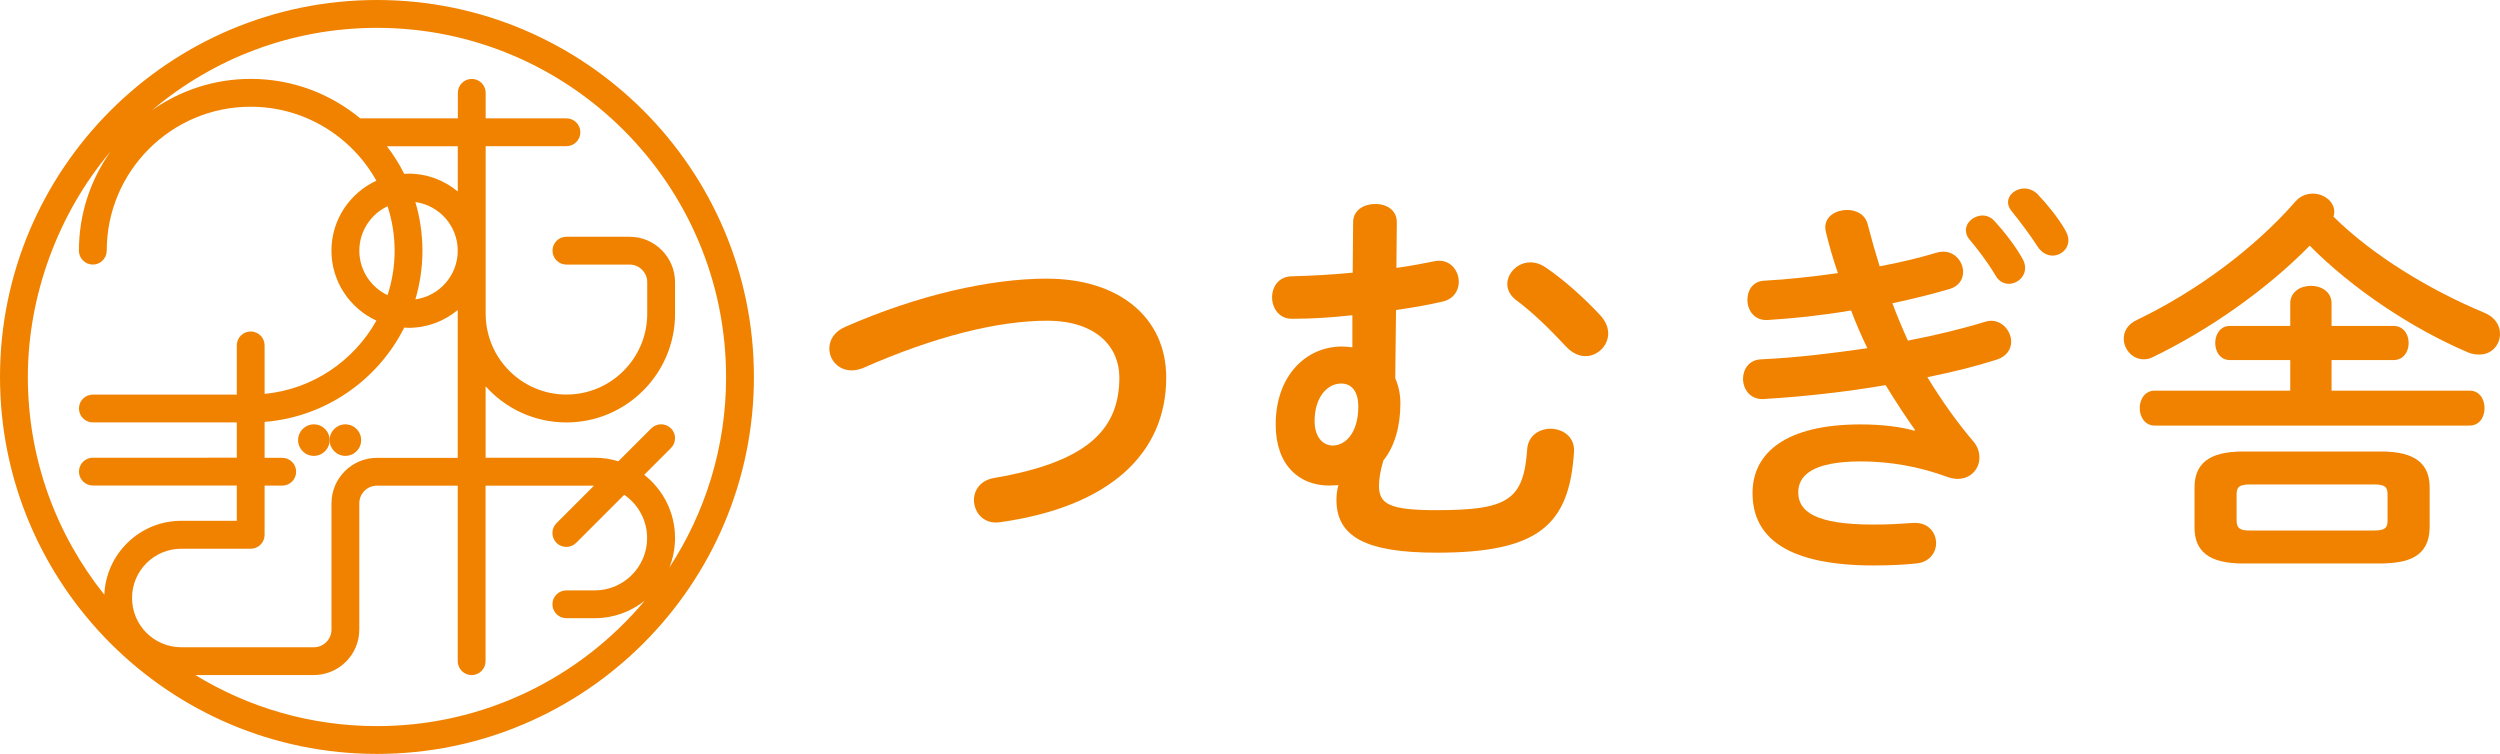 <?xml version="1.0" encoding="UTF-8"?>
<svg xmlns="http://www.w3.org/2000/svg" id="_レイヤー_1" data-name="レイヤー 1" viewBox="0 0 657.96 198.43">
  <defs>
    <style>
      .cls-1 {
        fill: #f08200;
        stroke-width: 0px;
      }
    </style>
  </defs>
  <g>
    <circle class="cls-1" cx="90.9" cy="115.83" r="4.15"></circle>
    <circle class="cls-1" cx="82.6" cy="115.83" r="4.15"></circle>
    <path class="cls-1" d="M99.21,0C44.51,0,0,44.51,0,99.21s44.51,99.21,99.21,99.21,99.21-44.51,99.21-99.21S153.92,0,99.21,0ZM191.1,99.21c0,18.5-5.5,35.73-14.94,50.16.96-2.41,1.5-5.04,1.5-7.79,0-6.74-3.18-12.75-8.11-16.62l7.04-7.04c1.43-1.43,1.43-3.75,0-5.18-1.43-1.43-3.75-1.43-5.18,0l-8.66,8.66c-1.96-.6-4.04-.93-6.2-.93h-28.74v-18.79c5.24,5.83,12.83,9.5,21.26,9.5,15.76,0,28.59-12.83,28.59-28.59v-8.31c0-6.6-5.37-11.97-11.97-11.97h-16.62c-2.02,0-3.66,1.64-3.66,3.66s1.64,3.66,3.66,3.66h16.62c2.56,0,4.65,2.08,4.65,4.64v8.31c0,11.72-9.54,21.26-21.26,21.26s-21.26-9.54-21.26-21.26v-44.11h21.26c2.02,0,3.66-1.64,3.66-3.66s-1.64-3.66-3.66-3.66h-21.26v-6.72c0-2.02-1.64-3.66-3.66-3.66s-3.66,1.64-3.66,3.66v6.72h-25.7c-7.83-6.48-17.86-10.39-28.8-10.39-9.68,0-18.64,3.07-26,8.26C55.98,15.5,76.66,7.33,99.21,7.33c50.67,0,91.88,41.22,91.88,91.89ZM34.75,157.37c0-7.14,5.81-12.95,12.95-12.95h18.28c2.02,0,3.66-1.64,3.66-3.66v-12.95h4.64c2.02,0,3.66-1.64,3.66-3.66s-1.64-3.66-3.66-3.66h-4.64v-9.45c16.1-1.3,29.83-11.06,36.75-24.82.38.02.75.06,1.13.06,4.92,0,9.44-1.77,12.95-4.69v38.91h-21.26c-6.6,0-11.97,5.37-11.97,11.97v33.23c0,2.56-2.08,4.65-4.64,4.65h-34.9c-7.14,0-12.95-5.81-12.95-12.95ZM120.47,50.39c-3.52-2.93-8.03-4.69-12.95-4.69-.38,0-.75.04-1.13.06-1.29-2.57-2.82-5.01-4.56-7.27h18.65v11.9ZM103.86,65.98c0,4.08-.66,8.01-1.86,11.7-4.38-2.08-7.43-6.53-7.43-11.7s3.05-9.62,7.43-11.7c1.2,3.69,1.86,7.62,1.86,11.7ZM109.32,53.17c6.29.88,11.15,6.28,11.15,12.81s-4.86,11.93-11.15,12.81c1.2-4.07,1.86-8.36,1.86-12.81s-.66-8.75-1.86-12.81ZM29.03,39.97c-5.2,7.36-8.26,16.33-8.26,26,0,2.02,1.64,3.66,3.66,3.66s3.66-1.64,3.66-3.66c0-20.89,16.99-37.88,37.88-37.88,14.21,0,26.61,7.87,33.09,19.47-6.97,3.21-11.83,10.25-11.83,18.41s4.86,15.2,11.83,18.41c-5.92,10.59-16.77,18.07-29.42,19.29v-12.77c0-2.02-1.64-3.66-3.66-3.66s-3.66,1.64-3.66,3.66v12.95H24.44c-2.02,0-3.66,1.64-3.66,3.66s1.64,3.66,3.66,3.66h37.88v9.29H24.44c-2.02,0-3.66,1.64-3.66,3.66s1.64,3.66,3.66,3.66h37.88v9.29h-14.62c-10.9,0-19.8,8.65-20.24,19.45-12.59-15.73-20.13-35.66-20.13-57.33s8.17-43.23,21.71-59.24ZM99.21,191.1c-17.5,0-33.87-4.92-47.81-13.44h31.19c6.6,0,11.97-5.37,11.97-11.97v-33.23c0-2.56,2.08-4.64,4.65-4.64h21.26v46.19c0,2.02,1.64,3.66,3.66,3.66s3.66-1.64,3.66-3.66v-46.19h28.54l-9.87,9.87c-1.43,1.43-1.43,3.75,0,5.18.72.72,1.65,1.07,2.59,1.07s1.88-.36,2.59-1.07l12.65-12.65c3.63,2.49,6.02,6.66,6.02,11.38,0,7.6-6.18,13.78-13.78,13.78h-7.48c-2.02,0-3.66,1.64-3.66,3.66s1.64,3.66,3.66,3.66h7.48c4.98,0,9.57-1.74,13.18-4.64-16.87,20.18-42.21,33.04-70.51,33.04Z"></path>
  </g>
  <g>
    <path class="cls-1" d="M275.57,73.34c18.71,0,31.36,10.04,31.36,26.03,0,19.97-14.85,33.98-43.59,38.05-4.39.73-7.01-2.51-7.01-5.86,0-2.51,1.67-5.12,5.23-5.75,24.46-4.18,33.04-12.65,33.04-26.45,0-8.05-6.07-14.95-19.03-14.95s-29.69,4.18-48.41,12.44c-1.04.42-2.09.63-3.03.63-3.45,0-5.86-2.72-5.86-5.75,0-2.2,1.26-4.49,4.29-5.75,18.82-8.26,37.95-12.65,53.01-12.65Z"></path>
    <path class="cls-1" d="M355.91,82.96c-5.54.63-10.97.94-15.78.94-3.46.1-5.34-2.82-5.34-5.65s1.78-5.54,5.34-5.54c4.81-.11,10.35-.42,15.88-.94l.11-13.28c0-3.24,2.93-4.81,5.85-4.81s5.65,1.57,5.65,4.81l-.11,12.02c3.66-.52,7.11-1.15,10.15-1.78,3.86-.73,6.27,2.4,6.27,5.44,0,2.3-1.36,4.6-4.39,5.23-3.56.83-7.74,1.57-12.13,2.19l-.2,17.98c.83,1.88,1.35,4.08,1.35,6.59,0,5.96-1.46,11.29-4.49,15.05-.83,2.82-1.15,5.02-1.15,6.58,0,4.81,2.61,6.48,15.06,6.48,18.81,0,22.99-2.61,23.94-15.89.2-3.76,3.24-5.54,6.16-5.54,3.24,0,6.49,2.19,6.17,6.17-1.25,18.92-8.99,26.45-36.07,26.45-18.71,0-26.45-4.18-26.45-13.91,0-1.04.1-2.4.52-3.87-.83,0-1.57.11-2.4.11-7.74,0-14.11-5.12-14.11-16.1,0-12.65,7.84-20.49,17.46-20.49.94,0,1.78.11,2.72.21v-8.47ZM350.79,117.25c3.24,0,6.69-3.24,6.69-10.24,0-4.18-1.88-6.07-4.49-6.07-3.86,0-7.01,3.87-7.01,9.83,0,4.18,2.09,6.48,4.81,6.48ZM396.69,74.8c0-2.93,2.72-5.75,6.06-5.75,1.36,0,2.72.42,4.08,1.36,4.81,3.24,10.35,8.26,14.22,12.44,1.57,1.67,2.2,3.35,2.2,4.92,0,3.24-2.82,5.96-5.96,5.96-1.67,0-3.35-.73-4.91-2.3-4.81-5.12-9.09-9.3-13.48-12.54-1.57-1.26-2.2-2.72-2.2-4.08Z"></path>
    <path class="cls-1" d="M504.01,113.17c-2.3-3.24-5.01-7.32-7.74-11.81-10.35,1.77-21.54,3.03-32.09,3.66-3.56.21-5.44-2.61-5.44-5.33,0-2.51,1.57-5.02,4.81-5.12,9.1-.42,18.61-1.57,27.91-2.93-1.57-3.24-3.03-6.58-4.28-9.93-7.42,1.26-14.95,2.09-21.95,2.51-3.56.21-5.34-2.61-5.34-5.33,0-2.51,1.46-4.92,4.49-5.02,5.96-.31,12.65-1.05,19.34-1.99-1.25-3.55-2.3-7.21-3.13-10.66-.1-.42-.21-.94-.21-1.36,0-3.03,2.93-4.6,5.75-4.6,2.4,0,4.81,1.15,5.44,3.86.94,3.66,1.98,7.32,3.13,10.98,5.54-1.05,10.67-2.3,14.85-3.56.63-.21,1.25-.31,1.88-.31,3.13,0,5.23,2.72,5.23,5.33,0,1.89-1.05,3.77-3.56,4.5-4.6,1.36-9.72,2.61-15.05,3.76,1.25,3.35,2.61,6.58,4.08,9.83,7.53-1.46,14.43-3.14,20.17-4.92.63-.21,1.15-.31,1.68-.31,3.13,0,5.33,2.82,5.33,5.54,0,1.88-1.15,3.87-3.86,4.71-5.23,1.67-11.4,3.24-18.19,4.6,3.55,5.86,7.74,11.82,12.12,16.94,1.15,1.36,1.57,2.82,1.57,4.29,0,2.92-2.31,5.54-5.75,5.54-.83,0-1.78-.21-2.72-.52-7.32-2.72-15.16-4.08-22.69-4.08-12.86,0-16.52,3.76-16.52,8.15,0,5.02,4.49,8.47,19.76,8.47,4.29,0,7.22-.21,10.35-.42,4.08-.31,6.17,2.51,6.17,5.33,0,2.51-1.78,5.02-5.23,5.33-2.93.31-6.69.52-11.19.52-22.06,0-31.89-6.9-31.89-19.03,0-10.77,8.99-18.09,28.44-18.09,5.64,0,10.56.63,14.22,1.67l.1-.21ZM517.4,60.58c0-2.09,2.09-3.86,4.39-3.86,1.05,0,2.2.42,3.13,1.46,2.61,2.83,5.44,6.48,7.32,9.83.52.84.73,1.67.73,2.51,0,2.4-2.09,4.18-4.29,4.18-1.35,0-2.72-.73-3.55-2.3-2.2-3.66-4.71-6.9-6.9-9.51-.62-.73-.83-1.57-.83-2.3ZM528.48,53.27c0-2.09,2.09-3.66,4.28-3.66,1.15,0,2.41.42,3.46,1.46,2.5,2.61,5.33,6.07,7.21,9.3.63,1.05.94,1.99.94,2.82,0,2.4-1.99,4.08-4.19,4.08-1.35,0-2.82-.73-3.86-2.3-2.09-3.24-4.71-6.69-6.9-9.41-.62-.73-.94-1.57-.94-2.3Z"></path>
    <path class="cls-1" d="M653.88,82.33c2.82,1.15,4.08,3.35,4.08,5.54,0,2.82-2.09,5.44-5.44,5.44-.94,0-1.98-.1-3.13-.63-14.64-6.27-30.22-16.62-41.51-28.02-11.5,11.71-26.66,22.27-41.4,29.38-.84.42-1.57.52-2.31.52-2.93,0-5.23-2.61-5.23-5.44,0-1.78.94-3.76,3.46-4.92,15.47-7.42,30.73-18.61,41.71-31.15,1.25-1.46,2.93-2.09,4.6-2.09,2.93,0,5.64,2.09,5.64,4.81,0,.42-.1.84-.2,1.26,10.24,10.14,25.2,19.24,39.73,25.3ZM629.94,85.78c2.61,0,3.98,2.2,3.98,4.49s-1.36,4.49-3.98,4.49h-16.31v8.05h36.28c2.72,0,3.98,2.3,3.98,4.6s-1.26,4.6-3.98,4.6h-82.8c-2.61,0-3.97-2.3-3.97-4.6s1.35-4.6,3.97-4.6h35.65v-8.05h-15.89c-2.61,0-3.86-2.3-3.86-4.49s1.25-4.49,3.86-4.49h15.89v-5.96c0-3.03,2.72-4.6,5.44-4.6s5.43,1.57,5.43,4.6v5.96h16.31ZM590.32,148.3c-9,0-12.76-3.24-12.76-9.51v-10.45c0-6.27,3.76-9.51,12.76-9.51h36.38c8.99,0,12.75,3.24,12.75,9.51v10.45c-.1,7.95-5.96,9.41-12.75,9.51h-36.38ZM624.82,139.62c2.92,0,3.55-.73,3.55-2.61v-6.9c0-1.88-.63-2.61-3.55-2.61h-32.62c-2.93,0-3.56.73-3.56,2.61v6.9c0,2.4,1.46,2.61,3.56,2.61h32.62Z"></path>
  </g>
</svg>
